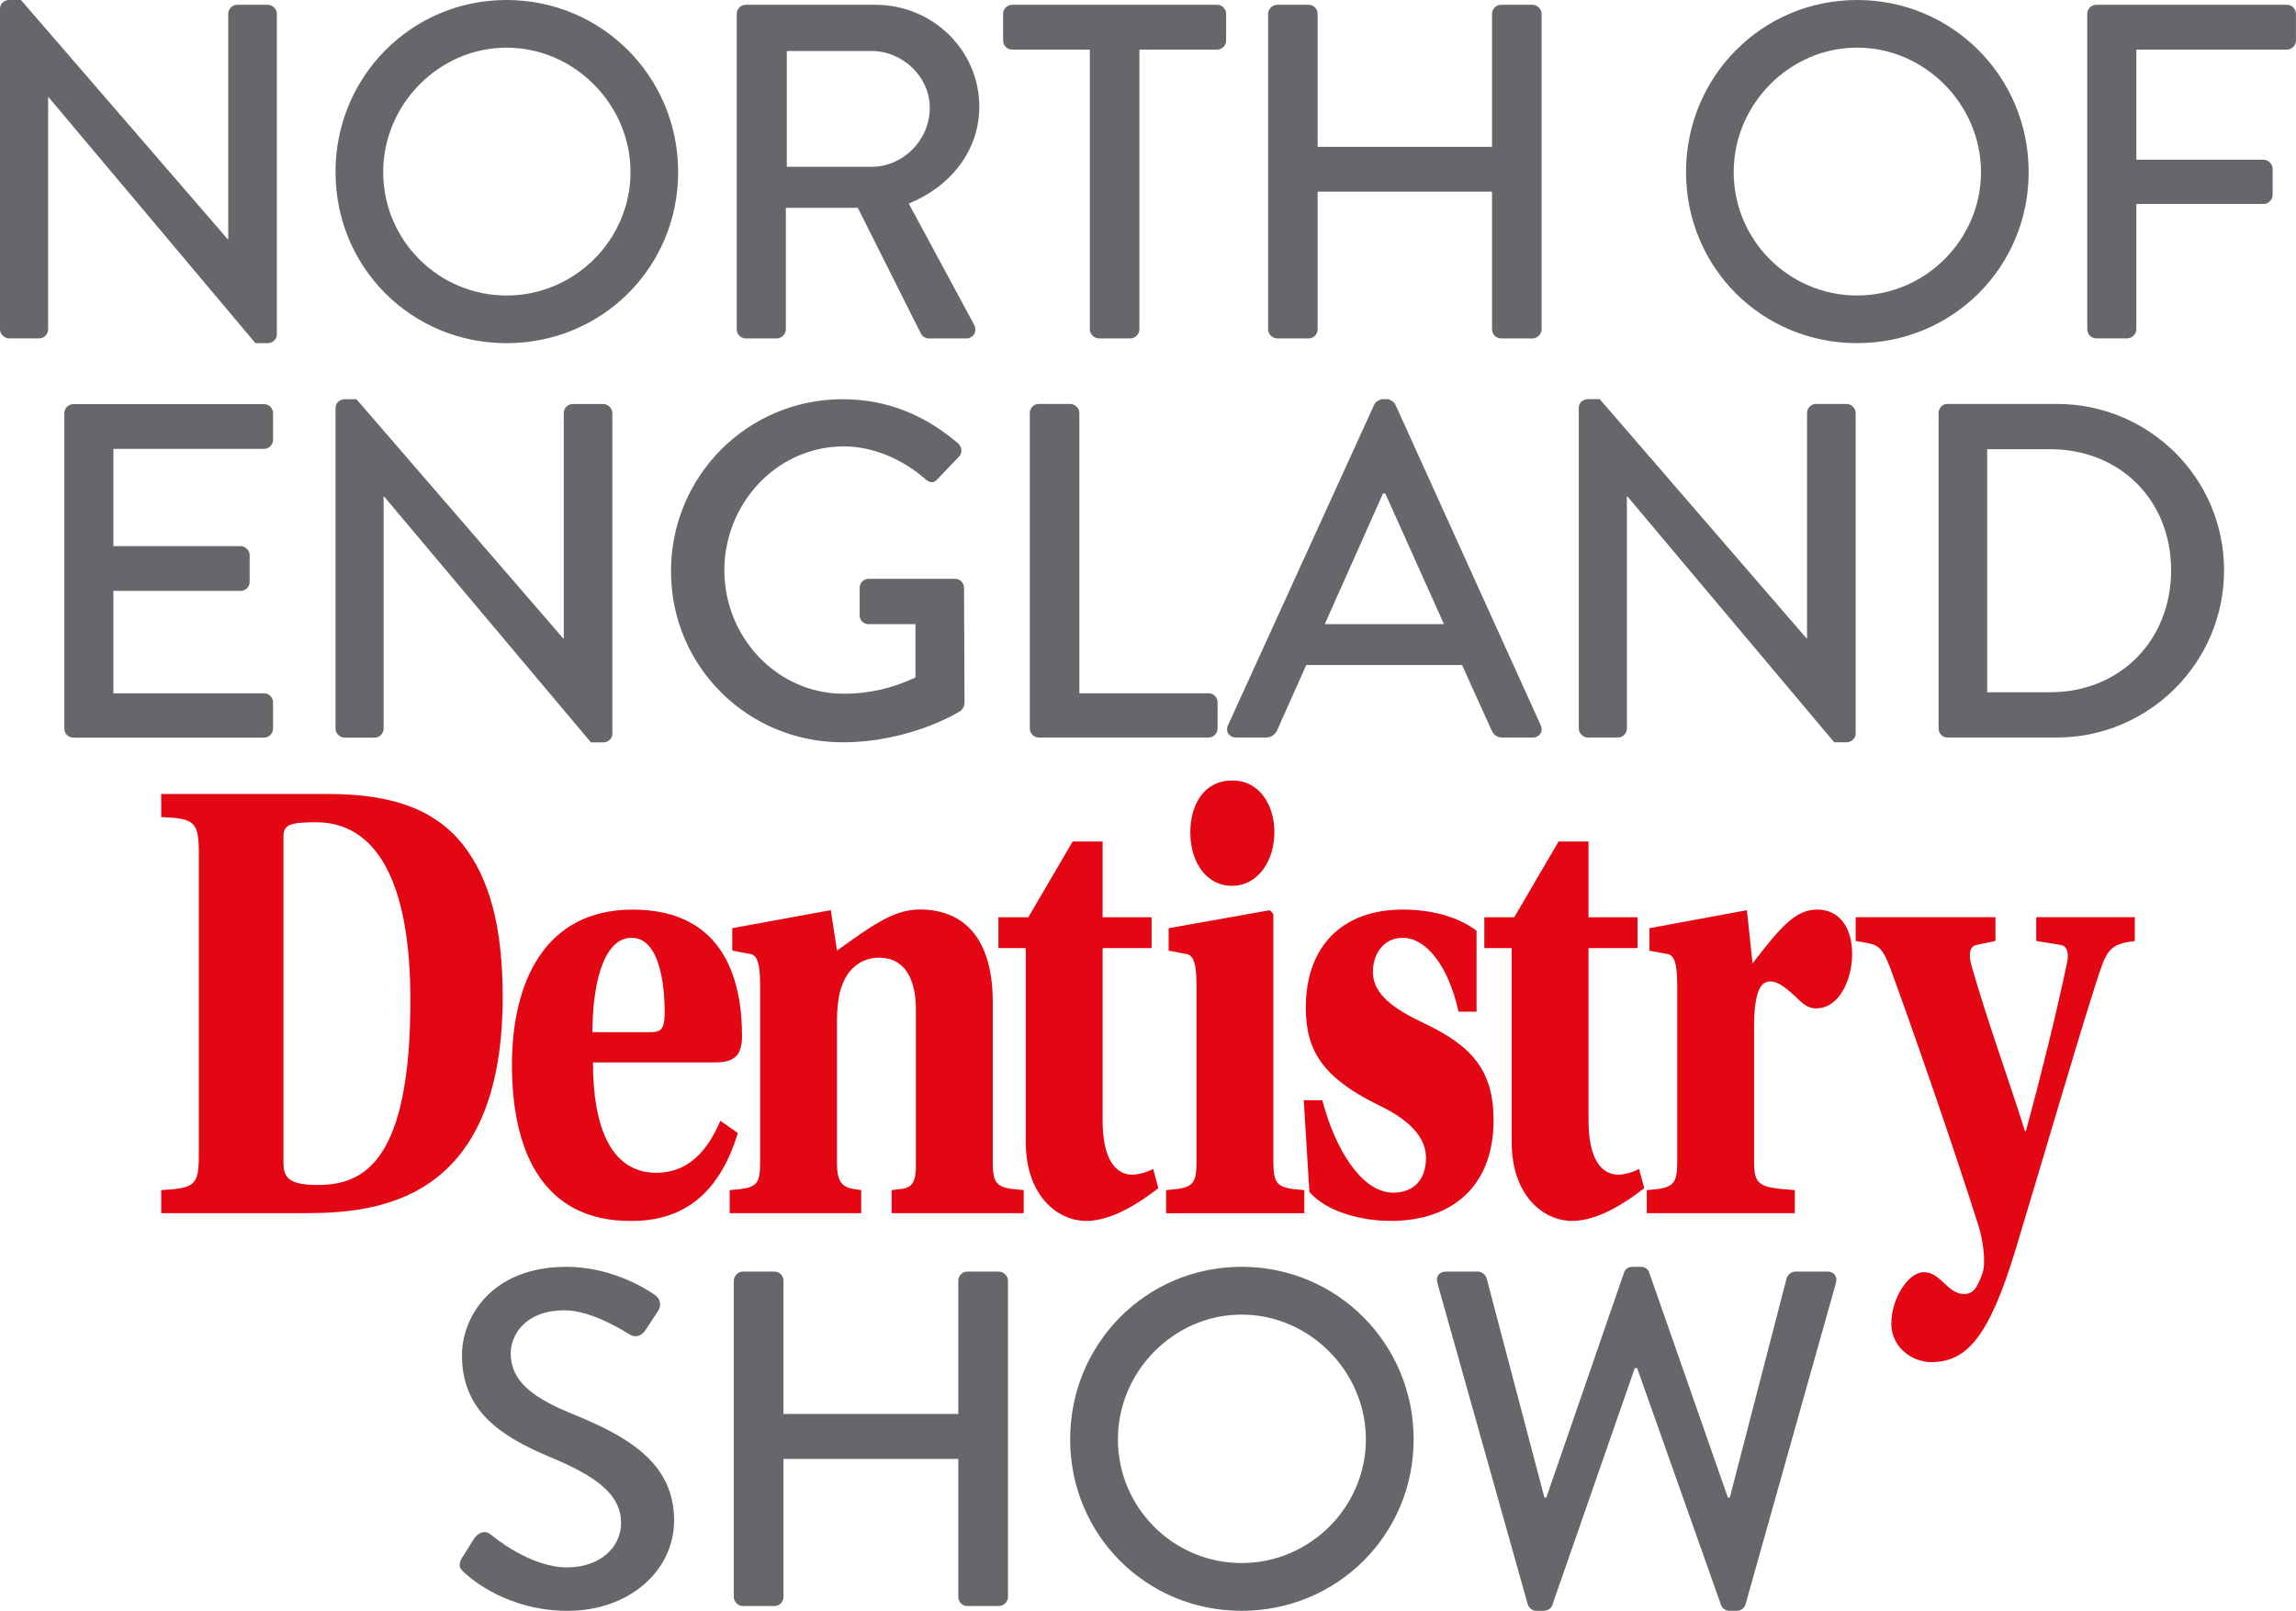 <?xml version="1.0" encoding="UTF-8"?>
<svg xmlns="http://www.w3.org/2000/svg" id="Layer_1" data-name="Layer 1" viewBox="0 0 660 463">
  <defs>
    <style>
      .cls-1 {
        fill: #65676b;
      }

      .cls-2 {
        fill: #e30613;
      }
    </style>
  </defs>
  <path class="cls-2" d="m81.48,334.14c0,4.43,1.63,6.46,9.94,6.46,13.2,0,26.55-6.83,26.55-53.15,0-34.32-9.94-51.11-27.14-51.11-8.01,0-9.35.92-9.35,4.24v93.55Zm12.9-105.92c18.39,0,30.4,4.43,38.41,14.21,8.01,9.96,11.71,24.17,11.71,44.1,0,59.78-37.07,62.18-57.39,62.18h-40.77v-6.64c9.64-.56,10.82-1.29,10.82-10.15v-86.73c0-9.04-1.33-9.96-10.82-10.34v-6.64h48.04Z"></path>
  <path class="cls-2" d="m186.76,296.69c3.26,0,4.3-.74,4.3-5.72,0-8.49-1.63-21.41-9.49-21.41-8.3,0-11.27,13.84-11.27,27.13h16.46Zm-16.31,8.67c0,18.08,4.89,31.74,18.24,31.74,8.3,0,14.23-5.17,18.38-14.94l5.04,3.51c-4.75,15.5-13.94,25.28-30.55,25.28-26.4.18-34.4-21.41-34.4-44.84s9.19-44.66,34.7-44.66c27.14,0,31.44,21.59,31.44,36.36,0,5.72-2.37,7.56-7.71,7.56h-35.15Z"></path>
  <path class="cls-2" d="m285.37,333.77c0,7.01,1.18,7.75,8.9,8.3v6.64h-37.96v-6.64c4.01-.56,6.97.18,6.97-6.83v-45.02c0-9.6-3.71-14.95-10.53-14.95-5.63,0-9.19,3.69-10.68,7.94-1.04,2.4-1.48,6.64-1.48,10.33v40.97c0,7.01,2.97,7.01,6.97,7.56v6.64h-37.81v-6.64c7.56-.56,8.75-1.11,8.75-7.94v-51.11c0-7.01-1.19-8.68-3.11-8.86l-4.89-.92v-6.46l28.32-5.17,1.78,11.62c9.34-6.64,16.02-11.81,23.72-11.81,14.54,0,21.06,10.51,21.06,26.57v45.76Z"></path>
  <path class="cls-2" d="m316.95,272.51v49.45c0,11.26,3.71,15.68,8.6,15.68,1.19,0,4.01-.55,5.93-1.66l1.49,5.54c-8.3,6.46-15.13,9.41-20.76,9.41-8.16,0-17.35-7.2-17.35-22.7v-55.72h-7.86v-8.86h8.6l12.75-21.78h8.6v21.78h14.09v8.86h-14.09Z"></path>
  <path class="cls-2" d="m354.32,224.35c7.71,0,12.01,7.01,12.01,14.94s-4.59,15.32-12.16,15.32-12.01-7.01-12.01-15.32,4.15-14.94,12.01-14.94h.15Zm-10.38,58.68c0-7.01-1.18-8.67-3.26-8.86l-4.75-.92v-6.46l29.07-5.17,1.04,1.11v71.04c0,7.01,1.18,7.75,8.9,8.3v6.65h-39.74v-6.65c7.56-.55,8.75-1.29,8.75-8.3v-50.74Z"></path>
  <path class="cls-2" d="m419.26,290.78c-2.97-13.47-9.49-21.22-16.02-21.22-5.63,0-8.6,4.8-8.6,9.78,0,6.46,6.08,10.7,14.68,14.76,13.64,6.46,20.02,13.47,20.02,27.86,0,19.37-12.31,28.97-29.51,28.97-7.71,0-18.09-2.22-23.43-8.3l-1.63-26.39h5.34c3.71,14.21,11.42,26.57,20.31,26.57,5.93,0,9.49-3.69,9.49-9.96,0-7.56-7.56-12.36-14.24-15.5-15.12-7.56-20.31-15.13-20.31-27.68,0-17.72,10.53-28.23,27.88-28.23,7.27,0,15.42,1.66,21.21,6.09v23.25h-5.19Z"></path>
  <path class="cls-2" d="m456.63,272.51v49.45c0,11.26,3.71,15.68,8.6,15.68,1.19,0,4.01-.55,5.93-1.66l1.49,5.54c-8.3,6.46-15.13,9.41-20.76,9.41-8.16,0-17.35-7.2-17.35-22.7v-55.72h-7.86v-8.86h8.6l12.75-21.78h8.6v21.78h14.09v8.86h-14.09Z"></path>
  <path class="cls-2" d="m504.23,333.77c0,7.01,1.34,7.56,11.71,8.3v6.64h-42.56v-6.64c7.56-.56,8.75-1.29,8.75-8.3v-50.74c0-7.01-1.18-8.68-3.11-8.86l-4.89-.92v-6.46l28.03-5.17,1.63,15.31c8.01-10.51,12.45-15.5,18.54-15.5s10.08,4.8,10.08,12.73c0,7.2-3.56,15.68-10.38,15.68-2.82,0-4.45-2.03-6.23-3.69-2.67-2.4-4.75-4.06-6.97-4.06-3.26,0-4.6,4.43-4.6,12.92v38.75Z"></path>
  <path class="cls-2" d="m613.66,263.65v6.83c-7.71.92-8.16,2.95-11.12,11.99-6.37,19.93-15.28,50.74-23.28,77.13-7.56,24.73-13.94,31.92-24.17,31.92-5.19,0-11.42-4.06-11.42-11.08s4.74-14.76,9.34-14.76c2.52,0,3.85,1.29,6.67,3.87,1.49,1.48,3.27,2.4,4.89,2.4,2.67,0,3.86-1.84,5.34-6.09,1.04-3.13,0-9.6-1.04-13.1-8.01-25.28-19.57-58.31-25.51-74.55-2.82-7.2-3.85-6.64-9.93-7.75v-6.83h40.18v6.83l-5.33,1.11c-1.93.37-2.52,2.21-1.63,5.72,4.45,15.69,10.97,33.58,15.42,47.79h.3c4.15-15.32,8.6-33.03,11.86-48.53.59-3.14-.3-4.8-2.08-4.98l-6.82-1.11v-6.83h28.32Z"></path>
  <path class="cls-1" d="m439.16,461.08c.28,1.1,1.38,1.92,2.48,1.92h2.19c.96,0,2.06-.69,2.34-1.51l23.76-68.25h.68l24.17,68.25c.28.82,1.37,1.51,2.33,1.51h2.2c1.1,0,2.19-.83,2.47-1.92l25.96-92.29c.55-1.92-.55-3.3-2.48-3.3h-9.2c-1.1,0-2.2.96-2.48,1.92l-16.34,63.04h-.55l-22.66-64.82c-.28-.82-1.24-1.51-2.33-1.51h-2.48c-1.1,0-2.06.69-2.33,1.51l-22.39,64.82h-.55l-16.62-63.04c-.27-.96-1.37-1.92-2.47-1.92h-9.2c-1.92,0-3.02,1.37-2.47,3.3l25.95,92.29Zm-117.81-47.38c0-19.5,16.07-35.84,35.57-35.84s35.71,16.34,35.71,35.84-16.07,35.57-35.71,35.57-35.57-15.93-35.57-35.57m-13.73,0c0,27.46,21.83,49.3,49.3,49.3s49.44-21.84,49.44-49.3-21.98-49.58-49.44-49.58-49.3,22.11-49.3,49.58m-96.69,45.32c0,1.37,1.24,2.61,2.61,2.61h9.06c1.51,0,2.61-1.24,2.61-2.61v-39.69h50.26v39.69c0,1.37,1.1,2.61,2.61,2.61h9.06c1.38,0,2.61-1.24,2.61-2.61v-90.91c0-1.37-1.24-2.61-2.61-2.61h-9.06c-1.51,0-2.61,1.24-2.61,2.61v38.31h-50.26v-38.31c0-1.37-1.1-2.61-2.61-2.61h-9.06c-1.37,0-2.61,1.24-2.61,2.61v90.91Zm-77.3-6.86c2.2,2.06,12.77,10.85,29.53,10.85,17.85,0,30.62-11.67,30.62-25.96,0-16.76-13.59-24.3-29.53-30.76-11.4-4.67-17.44-9.48-17.44-17.3,0-5.08,3.98-12.36,15.52-12.36,7.96,0,17.58,6.32,18.54,6.86,1.92,1.24,3.71.41,4.81-1.37,1.1-1.65,2.33-3.57,3.43-5.22,1.37-2.06.27-3.99-.83-4.67-1.37-.96-11.67-8.1-25.41-8.1-21.83,0-30.07,14.69-30.07,25.41,0,15.93,10.98,23.21,24.99,29.12,13.6,5.63,20.74,10.85,20.74,19.09,0,7-6.04,12.77-15.52,12.77-10.58,0-21.15-8.79-21.97-9.48-1.51-1.24-3.43-.68-4.67,1.1-1.24,1.79-2.33,3.84-3.57,5.63-1.38,2.33-.41,3.3.82,4.39"></path>
  <path class="cls-1" d="m571.23,198.98v-69.86h18.08c20.13,0,34.79,14.65,34.79,34.79s-14.66,35.07-34.79,35.07h-18.08Zm-13.97,10.41c0,1.37,1.1,2.6,2.47,2.6h31.51c26.44,0,48.08-21.51,48.08-48.08s-21.65-47.81-48.08-47.81h-31.51c-1.37,0-2.47,1.23-2.47,2.6v90.69Zm-103.43,0c0,1.37,1.24,2.6,2.6,2.6h8.63c1.51,0,2.6-1.24,2.6-2.6v-66.71h.14l59.46,70.68h3.56c1.37,0,2.6-1.09,2.6-2.47v-92.19c0-1.37-1.24-2.6-2.6-2.6h-8.77c-1.51,0-2.6,1.23-2.6,2.6v64.79h-.14l-59.46-68.77h-3.42c-1.37,0-2.6,1.1-2.6,2.47v92.2Zm-73.01-30l16.72-37.53h.68l16.85,37.53h-34.25Zm-25.48,32.6h8.63c1.64,0,2.74-1.1,3.15-2.06,2.74-6.3,5.62-12.46,8.36-18.77h44.8l8.49,18.77c.55,1.24,1.51,2.06,3.15,2.06h8.63c2.06,0,3.15-1.78,2.33-3.56l-41.79-92.19c-.41-.82-1.64-1.51-2.33-1.51h-1.37c-.68,0-1.92.69-2.33,1.51l-42.05,92.19c-.83,1.78.27,3.56,2.33,3.56m-59.31-2.6c0,1.37,1.09,2.6,2.6,2.6h48.77c1.51,0,2.6-1.24,2.6-2.6v-7.53c0-1.37-1.1-2.6-2.6-2.6h-37.13v-80.55c0-1.37-1.23-2.6-2.6-2.6h-9.04c-1.51,0-2.6,1.23-2.6,2.6v90.69Zm-103.15-45.21c0,27.4,22.05,49.18,49.31,49.18,19.86,0,33.98-9.04,33.98-9.04.55-.41,1.09-1.51,1.09-2.19,0-10.96-.14-22.19-.14-33.15,0-1.37-1.09-2.6-2.47-2.6h-24.93c-1.51,0-2.6,1.1-2.6,2.6v7.95c0,1.37,1.1,2.47,2.6,2.47h13.43v15.34c-1.37.55-9.18,4.66-20.55,4.66-19.46,0-34.38-16.44-34.38-35.48s14.93-35.61,34.38-35.61c8.36,0,16.85,3.7,23.29,9.31,1.37,1.23,2.47,1.37,3.56.14,2.06-2.19,4.11-4.25,6.17-6.44,1.1-1.1.96-2.74-.14-3.83-9.31-7.95-20.13-12.74-33.29-12.74-27.26,0-49.31,22.06-49.31,49.46m-96.44,45.21c0,1.37,1.23,2.6,2.6,2.6h8.63c1.51,0,2.6-1.24,2.6-2.6v-66.71h.14l59.46,70.68h3.56c1.37,0,2.6-1.09,2.6-2.47v-92.19c0-1.37-1.24-2.6-2.6-2.6h-8.77c-1.51,0-2.6,1.23-2.6,2.6v64.79h-.14l-59.45-68.77h-3.42c-1.37,0-2.6,1.1-2.6,2.47v92.2Zm-77.95,0c0,1.37,1.1,2.6,2.6,2.6h54.8c1.51,0,2.6-1.24,2.6-2.6v-7.53c0-1.37-1.1-2.6-2.6-2.6h-43.29v-29.45h36.57c1.37,0,2.6-1.1,2.6-2.6v-7.67c0-1.37-1.24-2.6-2.6-2.6h-36.57v-27.94h43.29c1.51,0,2.6-1.24,2.6-2.6v-7.67c0-1.37-1.1-2.6-2.6-2.6H21.1c-1.51,0-2.6,1.23-2.6,2.6v90.69Z"></path>
  <path class="cls-1" d="m600,94.66c0,1.37,1.1,2.6,2.6,2.6h8.9c1.37,0,2.6-1.24,2.6-2.6v-36.03h36.58c1.37,0,2.6-1.24,2.6-2.6v-7.53c0-1.37-1.24-2.6-2.6-2.6h-36.58V14.25h43.29c1.51,0,2.6-1.24,2.6-2.6V3.98c0-1.37-1.1-2.6-2.6-2.6h-54.8c-1.51,0-2.6,1.23-2.6,2.6v90.69Zm-101.64-45.21c0-19.46,16.03-35.76,35.48-35.76s35.61,16.3,35.61,35.76-16.03,35.48-35.61,35.48-35.48-15.89-35.48-35.48m-13.7,0c0,27.4,21.78,49.18,49.18,49.18s49.31-21.78,49.31-49.18S561.23,0,533.84,0s-49.18,22.06-49.18,49.46m-120.14,45.21c0,1.37,1.24,2.6,2.6,2.6h9.04c1.51,0,2.6-1.24,2.6-2.6v-39.59h50.14v39.59c0,1.37,1.1,2.6,2.6,2.6h9.04c1.37,0,2.6-1.24,2.6-2.6V3.98c0-1.37-1.23-2.6-2.6-2.6h-9.04c-1.51,0-2.6,1.23-2.6,2.6v38.22h-50.14V3.98c0-1.37-1.09-2.6-2.6-2.6h-9.04c-1.37,0-2.6,1.23-2.6,2.6v90.69Zm-51.23,0c0,1.37,1.24,2.6,2.6,2.6h9.04c1.37,0,2.6-1.24,2.6-2.6V14.25h22.33c1.51,0,2.6-1.24,2.6-2.6V3.98c0-1.37-1.1-2.6-2.6-2.6h-58.91c-1.51,0-2.6,1.23-2.6,2.6v7.67c0,1.37,1.1,2.6,2.6,2.6h22.33v80.41Zm-87.12-46.72V14.66h24.39c8.9,0,16.71,7.4,16.71,16.3,0,9.45-7.81,16.99-16.71,16.99h-24.39Zm-14.38,46.72c0,1.37,1.1,2.6,2.6,2.6h8.91c1.37,0,2.6-1.24,2.6-2.6v-34.93h20.68l18.22,36.3c.28.55,1.1,1.24,2.19,1.24h10.68c2.33,0,3.29-2.19,2.33-3.97l-18.77-34.8c11.92-4.79,20.28-15.2,20.28-27.81,0-16.3-13.43-29.32-29.86-29.32h-37.26c-1.51,0-2.6,1.23-2.6,2.6v90.69Zm-101.64-45.21c0-19.46,16.03-35.76,35.48-35.76s35.61,16.3,35.61,35.76-16.03,35.48-35.61,35.48-35.48-15.89-35.48-35.48m-13.7,0c0,27.4,21.78,49.18,49.18,49.18s49.31-21.78,49.31-49.18S173.02,0,145.62,0s-49.18,22.06-49.18,49.46M0,94.66c0,1.37,1.24,2.6,2.6,2.6h8.63c1.51,0,2.6-1.24,2.6-2.6V27.95h.14l59.45,70.68h3.56c1.37,0,2.6-1.09,2.6-2.47V3.98c0-1.37-1.23-2.6-2.6-2.6h-8.77c-1.51,0-2.6,1.23-2.6,2.6v64.79h-.14L6.03,0h-3.42C1.24,0,0,1.1,0,2.47v92.2Z"></path>
</svg>
